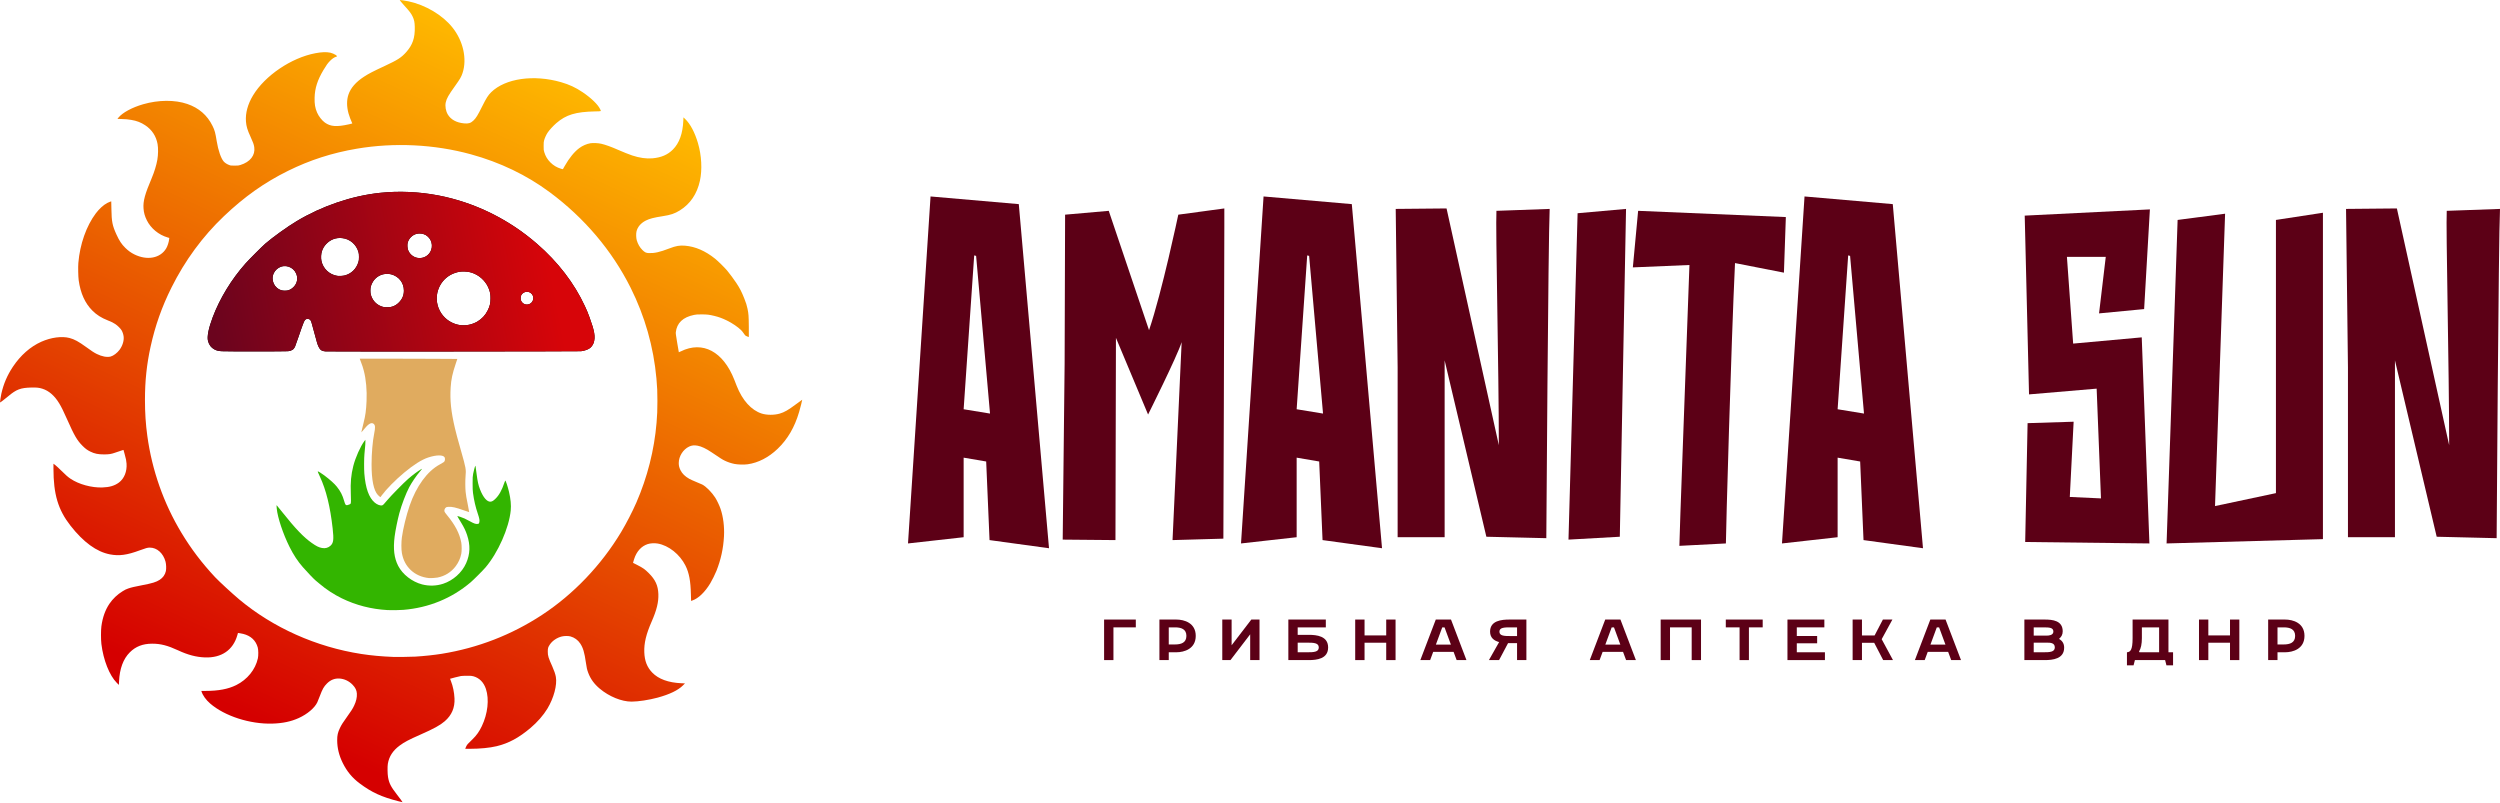 <?xml version="1.0" encoding="UTF-8"?> <svg xmlns="http://www.w3.org/2000/svg" width="1099" height="353" viewBox="0 0 1099 353" fill="none"><path fill-rule="evenodd" clip-rule="evenodd" d="M175.754 0.009C175.826 -0.063 178.369 0.32 179.618 0.59C187.109 2.213 194.469 6.588 198.848 12.021C203.626 17.951 205.403 25.927 203.327 32.132C202.758 33.833 202.253 34.701 200.03 37.807C197.166 41.808 196.357 43.234 195.96 44.981C195.58 46.65 195.947 48.81 196.871 50.35C198.209 52.578 200.657 53.914 203.995 54.238C205.937 54.426 206.909 54.135 208.107 53.005C209.262 51.916 209.982 50.752 211.956 46.786C213.786 43.109 214.589 41.845 215.936 40.528C222.143 34.455 234.675 32.661 246.658 36.13C250.272 37.175 253.058 38.471 256.086 40.512C259.909 43.089 262.872 45.958 263.832 48.012C264.302 49.019 264.564 48.909 261.523 48.976C253.042 49.163 248.833 50.439 244.587 54.109C243.204 55.303 241.476 57.186 240.75 58.287C240.109 59.259 239.495 60.601 239.194 61.687C239.014 62.334 238.985 62.688 238.984 64.216C238.983 65.881 239 66.048 239.247 66.857C239.803 68.683 240.631 70.073 241.94 71.383C243.285 72.728 244.723 73.591 246.586 74.172C247.283 74.389 247.427 74.408 247.494 74.293C247.539 74.217 247.881 73.616 248.256 72.956C250.238 69.463 252.472 66.721 254.657 65.101C256.111 64.024 257.948 63.229 259.598 62.965C260.749 62.78 263.022 62.894 264.33 63.201C266.23 63.646 268.64 64.517 271.725 65.873C273.96 66.855 276.483 67.862 277.908 68.34C281.053 69.397 284.165 69.838 286.804 69.6C290.697 69.251 293.469 68.064 295.79 65.754C298.61 62.947 300.144 58.698 300.382 53.031L300.442 51.593L301.153 52.263C303.421 54.399 305.449 58.213 306.832 62.941C308.42 68.372 308.743 74.575 307.69 79.433C306.434 85.227 303.437 89.66 298.866 92.488C296.539 93.927 294.869 94.489 291.268 95.044C287.449 95.632 285.498 96.141 283.875 96.972C281.667 98.102 280.239 99.797 279.788 101.822C279.575 102.781 279.639 104.686 279.915 105.608C280.436 107.348 281.247 108.752 282.382 109.881C283.444 110.938 284.011 111.214 285.212 111.259C287.738 111.354 290.033 110.833 294.247 109.209C297.164 108.085 298.756 107.806 301.128 108.002C305.663 108.377 310.043 110.273 314.369 113.735C315.586 114.709 318.55 117.631 319.639 118.93C320.743 120.248 322.678 122.858 323.682 124.382C325.256 126.773 325.969 128.16 327.187 131.206C327.963 133.146 328.328 134.308 328.619 135.762C329.082 138.083 329.132 138.772 329.18 143.565C329.206 146.087 329.208 148.151 329.184 148.151C329.007 148.151 327.99 147.734 327.751 147.564C327.588 147.448 327.221 146.991 326.936 146.548C326.65 146.106 326.148 145.479 325.819 145.155C324.37 143.728 321.911 142.058 319.555 140.9C317.611 139.945 316.02 139.358 314.128 138.897C311.733 138.315 310.88 138.212 308.414 138.212C306.497 138.213 306.062 138.241 305.124 138.431C300.218 139.422 297.525 141.987 297.083 146.086C297.033 146.553 297.15 147.435 297.703 150.74C298.078 152.981 298.398 154.828 298.415 154.847C298.431 154.863 298.829 154.687 299.299 154.456C308.916 149.712 317.932 154.512 322.814 166.974C323.114 167.74 323.58 168.928 323.849 169.615C326.344 175.984 330.298 180.36 334.858 181.8C337.126 182.516 340.338 182.522 342.779 181.813C344.842 181.214 346.458 180.281 350.001 177.645C351.427 176.583 352.622 175.714 352.657 175.714C352.734 175.713 351.85 179.205 351.296 181.09C349.314 187.828 346.275 193.047 341.863 197.284C337.915 201.076 333.325 203.445 328.661 204.097C327.101 204.315 324.403 204.246 322.916 203.95C321.404 203.649 319.922 203.152 318.584 202.5C317.488 201.965 316.833 201.549 312.826 198.842C310.4 197.204 308.328 196.226 306.637 195.92C305.172 195.656 304.08 195.772 302.939 196.313C300.275 197.578 298.381 200.591 298.38 203.562C298.38 204.72 298.588 205.576 299.136 206.684C299.892 208.212 301.111 209.407 303.035 210.508C303.458 210.75 304.816 211.364 306.054 211.872C307.292 212.38 308.48 212.885 308.695 212.994C310.357 213.839 312.875 216.373 314.402 218.736C315.154 219.9 316.258 222.223 316.756 223.689C317.947 227.198 318.494 231.593 318.264 235.804C317.973 241.125 316.903 246.01 314.946 250.956C314.381 252.383 313.064 255.038 312.251 256.389C309.888 260.312 307.037 263.054 304.365 263.973C304.067 264.076 303.815 264.16 303.803 264.16C303.793 264.16 303.758 262.897 303.725 261.352C303.598 255.419 302.921 251.818 301.342 248.657C298.855 243.682 293.954 239.781 289.13 238.94C287.734 238.696 285.918 238.795 284.739 239.178C281.931 240.091 279.837 242.405 278.751 245.794C278.569 246.362 278.391 246.963 278.356 247.13L278.292 247.434L280.291 248.451C282.632 249.641 283.492 250.251 285.161 251.905C288.095 254.811 289.284 257.39 289.416 261.141C289.542 264.686 288.699 268.145 286.469 273.234C284.04 278.779 283.095 282.704 283.232 286.681C283.365 290.53 284.442 293.299 286.728 295.67C289.466 298.51 293.835 300.107 299.53 300.349L301.114 300.416L300.25 301.283C298.09 303.45 294.366 305.248 289.047 306.692C285.323 307.703 280.532 308.433 277.617 308.433C273.252 308.433 267.782 306.202 263.657 302.741C261.192 300.672 259.579 298.445 258.567 295.712C258.054 294.327 257.893 293.616 257.561 291.273C256.931 286.827 256.327 284.784 255.082 282.902C254.052 281.344 252.531 280.244 250.734 279.757C249.805 279.506 248.052 279.524 246.957 279.796C244.822 280.328 242.824 281.675 241.719 283.327C240.929 284.508 240.805 284.93 240.805 286.441C240.805 288.298 241.049 289.095 242.812 293.011C243.608 294.776 244.151 296.382 244.359 297.581C244.977 301.132 243.446 306.86 240.636 311.514C238.879 314.425 236.223 317.461 233.195 320.02C228.079 324.345 223.563 326.776 218.314 328.03C215.247 328.763 211.055 329.172 206.577 329.175L204.529 329.176L204.59 328.96C204.624 328.842 204.803 328.428 204.989 328.041C205.343 327.307 205.534 327.094 207.783 324.922C209.455 323.309 210.685 321.569 211.801 319.237C214.429 313.747 215.126 307.427 213.608 302.857C212.633 299.922 210.72 298.002 208.048 297.276C207.375 297.093 207.034 297.067 205.311 297.068C204.228 297.068 203.018 297.121 202.622 297.184C202.064 297.273 197.934 298.313 197.849 298.386C197.839 298.395 198.021 298.876 198.253 299.456C199.101 301.581 199.678 304.39 199.799 306.992C199.991 311.109 198.599 314.376 195.509 317.06C193.488 318.817 190.77 320.31 184.805 322.94C179.673 325.204 177.748 326.219 175.685 327.751C172.692 329.973 171.023 332.555 170.491 335.786C170.29 337.001 170.339 340.239 170.578 341.616C171.05 344.328 171.809 345.823 174.43 349.193C175.818 350.979 177.012 352.61 176.961 352.652C176.942 352.666 176.13 352.474 175.153 352.224C167.694 350.314 163.391 348.334 158.106 344.38C154.838 341.935 152.501 339.108 150.655 335.371C149.051 332.121 148.244 328.831 148.229 325.479C148.218 323.229 148.49 322.019 149.456 319.996C150.108 318.628 150.788 317.554 152.458 315.244C154.317 312.674 154.987 311.625 155.653 310.244C156.578 308.321 156.983 306.55 156.878 304.881C156.788 303.459 156.241 302.321 155.038 301.055C153.473 299.408 151.395 298.418 149.22 298.283C147.136 298.155 145.317 298.875 143.739 300.454C142.347 301.847 141.772 302.859 140.586 306.009C140.173 307.105 139.677 308.336 139.482 308.745C138.305 311.221 135.136 313.908 131.348 315.64C127.963 317.188 124.235 317.974 119.688 318.099C109.862 318.37 98.781 314.787 92.397 309.276C90.528 307.662 89.106 305.678 88.575 303.943L88.509 303.727L90.316 303.726C96.079 303.72 100.289 302.926 103.823 301.175C108.713 298.753 112.286 294.342 113.365 289.396C113.626 288.2 113.6 285.707 113.316 284.664C112.469 281.559 110.283 279.507 106.921 278.661C106.336 278.513 105.576 278.363 105.231 278.327L104.605 278.26L104.342 279.195C102.496 285.763 97.365 289.286 90.059 289.001C86.234 288.852 82.609 287.897 78.341 285.912C73.707 283.757 70.575 282.952 66.864 282.963C62.766 282.976 59.647 284.188 57.062 286.772C54.172 289.662 52.58 293.971 52.328 299.585L52.261 301.086L51.346 300.174C48.126 296.963 45.425 290.148 44.569 283.08C44.338 281.164 44.336 277.093 44.566 275.365C45.09 271.429 46.258 268.146 48.108 265.41C49.573 263.244 51.629 261.293 53.908 259.906C55.052 259.21 55.381 259.05 56.384 258.696C57.66 258.246 59.143 257.897 62.494 257.255C67.017 256.389 68.653 255.886 70.204 254.883C71.637 253.956 72.563 252.646 72.92 251.041C73.142 250.044 73.069 248.027 72.772 246.923C71.763 243.18 69.026 240.728 65.856 240.728C64.879 240.728 64.129 240.932 61.469 241.917C55.798 244.019 52.377 244.482 48.323 243.7C42.462 242.569 36.685 238.363 30.984 231.077C25.533 224.11 23.502 217.297 23.5 205.983V203.842L24.293 204.444C24.728 204.775 25.949 205.906 27.006 206.957C28.974 208.914 29.83 209.662 31.029 210.469C34.646 212.903 40.237 214.436 44.966 214.291C48.168 214.192 50.431 213.516 52.318 212.095C54.625 210.356 55.868 207.248 55.633 203.804C55.546 202.539 55.392 201.771 54.791 199.602L54.291 197.794L53.998 197.856C53.724 197.913 53.086 198.128 50.465 199.042C48.839 199.61 47.877 199.755 45.734 199.759C43.147 199.762 41.569 199.438 39.71 198.519C38.347 197.845 37.546 197.253 36.271 195.979C33.917 193.625 32.637 191.431 29.549 184.452C27.959 180.86 27.015 178.945 26.044 177.343C23.988 173.947 21.501 171.783 18.612 170.872C17.166 170.416 16.117 170.305 13.755 170.36C9.054 170.47 7.202 171.17 3.619 174.187C2.09 175.474 0.079 177.007 0.009 176.937C-0.065 176.862 0.332 174.247 0.6 173.05C1.563 168.751 3.183 164.969 5.65 161.26C9.015 156.203 13.328 152.398 18.149 150.236C22.42 148.322 27.186 147.689 30.585 148.585C32.696 149.141 34.562 150.157 37.811 152.517C40.362 154.371 41.285 154.974 42.517 155.591C44.77 156.721 47.044 157.15 48.62 156.742C49.876 156.417 51.539 155.157 52.585 153.74C53.903 151.953 54.585 149.668 54.341 147.855C54.215 146.925 53.881 145.926 53.449 145.193C52.991 144.415 51.636 143.077 50.681 142.46C49.612 141.769 49.159 141.547 47.398 140.849C44.524 139.71 42.457 138.397 40.599 136.529C37.345 133.26 35.392 128.923 34.59 123.182C34.379 121.669 34.294 117.339 34.442 115.571C35.127 107.374 37.96 99.331 42.108 93.81C43.602 91.82 45.486 90.101 47.103 89.252C47.639 88.971 48.756 88.513 48.907 88.513C48.918 88.529 48.95 90.068 48.977 91.947C49.058 97.442 49.403 99.175 51.203 103.11C52.457 105.856 53.452 107.355 55.089 108.968C56.359 110.221 57.59 111.107 59.084 111.843C64.699 114.609 70.457 113.528 73.045 109.222C73.649 108.217 74.21 106.485 74.359 105.161L74.423 104.595L73.669 104.375C69.755 103.232 66.345 100.421 64.561 96.868C63.655 95.064 63.208 93.454 63.086 91.553C62.88 88.358 63.693 85.375 66.709 78.265C67.825 75.635 68.778 72.522 69.167 70.238C69.555 67.952 69.596 65.118 69.265 63.308C68.626 59.814 66.795 57.034 63.836 55.068C61.945 53.811 60.088 53.098 57.692 52.707C56.024 52.435 55.501 52.388 53.429 52.319L51.615 52.26L52.065 51.709C53.853 49.515 58.056 47.237 62.904 45.834C69.656 43.879 76.851 43.828 82.327 45.698C87.421 47.438 91.121 50.649 93.419 55.327C94.399 57.322 94.667 58.301 95.287 62.163C95.911 66.047 97.153 69.641 98.335 70.984C98.87 71.591 99.721 72.149 100.657 72.507C101.426 72.801 101.468 72.806 103.121 72.804C104.681 72.802 104.863 72.783 105.665 72.536C109.987 71.207 112.284 68.254 111.77 64.686C111.606 63.541 111.217 62.451 110.167 60.19C108.76 57.163 108.287 55.586 108.12 53.377C107.844 49.72 108.922 45.763 111.242 41.922C116.497 33.224 128.048 25.406 138.608 23.402C141.427 22.867 143.39 22.796 145.226 23.161C145.89 23.293 147.06 23.804 147.589 24.157C148.118 24.509 148.165 24.797 148.165 24.797L147.681 24.969C146.796 25.283 146.021 25.818 145.092 26.755C144.107 27.748 143.457 28.648 142.209 30.748C139.526 35.263 138.407 38.764 138.298 42.992C138.228 45.689 138.528 47.492 139.373 49.455C140.096 51.133 141.519 52.958 142.844 53.903C145.302 55.657 148.024 55.852 153.343 54.658C154.157 54.475 154.841 54.308 154.862 54.286C154.884 54.264 154.811 54.069 154.7 53.853C154.278 53.024 153.521 50.996 153.206 49.847C152.383 46.843 152.37 43.989 153.169 41.602C154.15 38.675 156.444 36.036 160.027 33.713C162.182 32.316 163.922 31.416 169.343 28.895C174.732 26.389 176.399 25.317 178.448 23.044C181.398 19.771 182.466 16.666 182.332 11.755C182.277 9.732 182.067 8.725 181.411 7.324C180.741 5.894 180.045 4.98 177.531 2.229C176.51 1.112 175.683 0.079 175.754 0.009ZM206.992 67.83C191.021 63.443 173.351 62.573 156.878 65.363C146.014 67.203 136.234 70.353 126.603 75.114C116.263 80.225 107.479 86.44 98.414 95.059C89.08 103.935 81.338 114.471 75.388 126.394C71.153 134.88 68.238 143.126 66.203 152.376C64.495 160.141 63.723 167.442 63.725 175.809C63.726 181.485 64.048 186.406 64.759 191.607C66.827 206.744 71.928 221.23 79.774 234.241C84.022 241.287 88.72 247.48 94.558 253.731C96.252 255.544 102.239 261.061 105.151 263.493C120.081 275.958 139.009 284.418 158.826 287.484C163.19 288.16 167.702 288.576 172.944 288.785C174.397 288.843 180.917 288.751 182.597 288.649C186.531 288.409 190.914 287.939 194.24 287.4C210.067 284.834 224.863 279.1 238.204 270.36C252.061 261.283 264.29 248.489 273.048 233.903C275.327 230.107 277.999 224.93 279.736 220.945C284.588 209.811 287.613 197.863 288.624 185.844C288.915 182.379 288.997 180.29 288.997 176.337C288.997 172.215 288.911 170.174 288.575 166.445C287.313 152.456 283.49 139.008 277.21 126.467C269.019 110.109 256.878 95.783 241.616 84.465C231.493 76.959 219.84 71.36 206.992 67.83Z" fill="url(#paint0_linear_2245_631)"></path><path fill-rule="evenodd" clip-rule="evenodd" d="M167.037 84.775C175.399 83.885 184.335 84.287 192.825 85.934C208.641 89.002 223.585 96.34 236.05 107.156C245.285 115.169 252.468 124.525 257.129 134.611C258.077 136.662 258.401 137.446 259.193 139.614C261.369 145.566 261.786 148.085 261.012 150.592C260.79 151.31 260.234 152.198 259.659 152.753C258.852 153.532 257.244 154.155 255.419 154.396C254.562 154.509 144.444 154.589 143.065 154.478C141.464 154.348 140.732 153.852 140.054 152.438C139.823 151.955 139.524 151.171 139.389 150.696C138.865 148.84 137.406 143.528 137.112 142.406C136.793 141.186 136.587 140.769 136.139 140.437C135.792 140.181 134.942 140.109 134.566 140.304C133.792 140.707 133.561 141.245 131.2 148.137C130.488 150.215 129.803 152.146 129.679 152.427C129.155 153.612 128.205 154.226 126.64 154.391C125.492 154.512 99.235 154.516 97.489 154.396C95.963 154.291 95.232 154.113 94.284 153.615C92.822 152.848 91.893 151.626 91.44 149.874C90.952 147.988 91.687 144.301 93.515 139.46C96.662 131.132 101.734 122.817 107.928 115.836C109.452 114.118 115.24 108.323 116.664 107.089C119.909 104.277 126.349 99.654 130.396 97.232C141.604 90.523 154.626 86.096 167.037 84.775ZM204.254 119.37C202.606 119.31 201.574 119.457 200.032 119.973C194.134 121.946 190.785 128.202 192.399 134.231C193.275 137.502 195.54 140.268 198.567 141.762C201.025 142.975 203.497 143.297 206.223 142.759C207.328 142.541 208.805 141.98 209.776 141.408C211.813 140.21 213.355 138.562 214.384 136.483C215.363 134.504 215.639 133.309 215.626 131.105C215.615 129.474 215.506 128.766 215.052 127.391C214.03 124.301 211.536 121.608 208.471 120.287C207.091 119.692 205.884 119.43 204.254 119.37ZM171.891 120.578C170.736 120.286 169.01 120.35 167.901 120.726C165.958 121.384 164.469 122.679 163.586 124.479C163.011 125.653 162.826 126.445 162.826 127.744C162.826 129.033 163.009 129.821 163.581 131.009C164.507 132.929 166.216 134.327 168.334 134.897C168.937 135.06 169.272 135.086 170.399 135.055C171.539 135.023 171.86 134.979 172.511 134.761C173.637 134.384 174.514 133.829 175.393 132.935C176.86 131.444 177.551 129.782 177.551 127.743C177.551 124.293 175.295 121.438 171.891 120.578ZM234.18 129.866C233.48 128.435 231.808 127.86 230.397 128.565C229.774 128.877 229.444 129.203 229.102 129.845C228.933 130.163 228.892 130.401 228.892 131.057C228.892 131.755 228.929 131.944 229.149 132.362C229.856 133.709 231.372 134.24 232.779 133.634C234.196 133.025 234.857 131.248 234.18 129.866ZM130.55 121.456C129.964 118.174 126.599 116.182 123.471 117.267C122.17 117.718 120.962 118.798 120.369 120.04C118.9 123.118 120.583 126.776 123.865 127.64C124.574 127.827 125.864 127.827 126.589 127.639C127.494 127.406 128.263 126.953 129.014 126.21C130.325 124.914 130.867 123.236 130.55 121.456ZM150.373 104.662C147.673 104.388 145.281 105.282 143.391 107.271C142.536 108.171 141.912 109.22 141.522 110.409C141.133 111.601 141.037 113.375 141.293 114.643C141.984 118.058 144.767 120.711 148.233 121.259C149.067 121.391 150.695 121.3 151.574 121.073C154.454 120.328 156.649 118.182 157.544 115.239C157.771 114.492 157.801 114.234 157.802 113.002C157.803 111.862 157.765 111.471 157.593 110.842C156.661 107.449 153.814 105.012 150.373 104.662ZM187.144 103.318C186.039 102.693 184.492 102.481 183.226 102.779C181.232 103.249 179.614 104.887 179.182 106.871C178.998 107.716 179.107 109.161 179.415 109.965C180.066 111.667 181.558 112.95 183.337 113.336C184.135 113.509 184.756 113.51 185.573 113.337C187.451 112.941 188.936 111.628 189.571 109.802C190.049 108.431 189.938 106.899 189.262 105.526C188.893 104.776 187.91 103.752 187.144 103.318Z" fill="black"></path><path fill-rule="evenodd" clip-rule="evenodd" d="M167.037 84.775C175.399 83.885 184.335 84.287 192.825 85.934C208.641 89.002 223.585 96.34 236.05 107.156C245.285 115.169 252.468 124.525 257.129 134.611C258.077 136.662 258.401 137.446 259.193 139.614C261.369 145.566 261.786 148.085 261.012 150.592C260.79 151.31 260.234 152.198 259.659 152.753C258.852 153.532 257.244 154.155 255.419 154.396C254.562 154.509 144.444 154.589 143.065 154.478C141.464 154.348 140.732 153.852 140.054 152.438C139.823 151.955 139.524 151.171 139.389 150.696C138.865 148.84 137.406 143.528 137.112 142.406C136.793 141.186 136.587 140.769 136.139 140.437C135.792 140.181 134.942 140.109 134.566 140.304C133.792 140.707 133.561 141.245 131.2 148.137C130.488 150.215 129.803 152.146 129.679 152.427C129.155 153.612 128.205 154.226 126.64 154.391C125.492 154.512 99.235 154.516 97.489 154.396C95.963 154.291 95.232 154.113 94.284 153.615C92.822 152.848 91.893 151.626 91.44 149.874C90.952 147.988 91.687 144.301 93.515 139.46C96.662 131.132 101.734 122.817 107.928 115.836C109.452 114.118 115.24 108.323 116.664 107.089C119.909 104.277 126.349 99.654 130.396 97.232C141.604 90.523 154.626 86.096 167.037 84.775ZM204.254 119.37C202.606 119.31 201.574 119.457 200.032 119.973C194.134 121.946 190.785 128.202 192.399 134.231C193.275 137.502 195.54 140.268 198.567 141.762C201.025 142.975 203.497 143.297 206.223 142.759C207.328 142.541 208.805 141.98 209.776 141.408C211.813 140.21 213.355 138.562 214.384 136.483C215.363 134.504 215.639 133.309 215.626 131.105C215.615 129.474 215.506 128.766 215.052 127.391C214.03 124.301 211.536 121.608 208.471 120.287C207.091 119.692 205.884 119.43 204.254 119.37ZM171.891 120.578C170.736 120.286 169.01 120.35 167.901 120.726C165.958 121.384 164.469 122.679 163.586 124.479C163.011 125.653 162.826 126.445 162.826 127.744C162.826 129.033 163.009 129.821 163.581 131.009C164.507 132.929 166.216 134.327 168.334 134.897C168.937 135.06 169.272 135.086 170.399 135.055C171.539 135.023 171.86 134.979 172.511 134.761C173.637 134.384 174.514 133.829 175.393 132.935C176.86 131.444 177.551 129.782 177.551 127.743C177.551 124.293 175.295 121.438 171.891 120.578ZM234.18 129.866C233.48 128.435 231.808 127.86 230.397 128.565C229.774 128.877 229.444 129.203 229.102 129.845C228.933 130.163 228.892 130.401 228.892 131.057C228.892 131.755 228.929 131.944 229.149 132.362C229.856 133.709 231.372 134.24 232.779 133.634C234.196 133.025 234.857 131.248 234.18 129.866ZM130.55 121.456C129.964 118.174 126.599 116.182 123.471 117.267C122.17 117.718 120.962 118.798 120.369 120.04C118.9 123.118 120.583 126.776 123.865 127.64C124.574 127.827 125.864 127.827 126.589 127.639C127.494 127.406 128.263 126.953 129.014 126.21C130.325 124.914 130.867 123.236 130.55 121.456ZM150.373 104.662C147.673 104.388 145.281 105.282 143.391 107.271C142.536 108.171 141.912 109.22 141.522 110.409C141.133 111.601 141.037 113.375 141.293 114.643C141.984 118.058 144.767 120.711 148.233 121.259C149.067 121.391 150.695 121.3 151.574 121.073C154.454 120.328 156.649 118.182 157.544 115.239C157.771 114.492 157.801 114.234 157.802 113.002C157.803 111.862 157.765 111.471 157.593 110.842C156.661 107.449 153.814 105.012 150.373 104.662ZM187.144 103.318C186.039 102.693 184.492 102.481 183.226 102.779C181.232 103.249 179.614 104.887 179.182 106.871C178.998 107.716 179.107 109.161 179.415 109.965C180.066 111.667 181.558 112.95 183.337 113.336C184.135 113.509 184.756 113.51 185.573 113.337C187.451 112.941 188.936 111.628 189.571 109.802C190.049 108.431 189.938 106.899 189.262 105.526C188.893 104.776 187.91 103.752 187.144 103.318Z" fill="url(#paint1_linear_2245_631)"></path><path d="M160.63 194.103C160.656 194.821 160.603 195.52 160.212 199.53C160.029 201.405 160.001 206.194 160.162 208.173C160.686 214.622 162.163 218.766 164.707 220.927C165.794 221.85 167.163 222.364 167.985 222.158C168.373 222.06 168.755 221.676 170.228 219.899C171.813 217.987 177.396 212.297 179.397 210.556C181.404 208.809 183.643 207.132 185.081 206.299C185.515 206.048 185.541 206.043 185.438 206.234C185.377 206.348 184.979 206.842 184.554 207.331C183.103 208.998 180.993 212.097 179.912 214.147C178.42 216.974 176.561 221.857 175.55 225.603C174.77 228.492 173.796 233.302 173.48 235.831C172.788 241.356 173.259 245.267 175.036 248.745C176.955 252.502 181.156 255.763 185.543 256.901C188.601 257.694 191.822 257.598 194.797 256.623C199.201 255.181 203.107 251.685 204.917 247.566C206.7 243.508 206.82 239.679 205.308 235.132C204.717 233.357 203.971 231.801 202.763 229.829C201.539 227.83 200.985 226.874 201.026 226.829C201.094 226.762 203.262 227.508 204.157 227.906C204.659 228.13 205.739 228.688 206.558 229.146C208.316 230.131 209.114 230.41 209.901 230.318C210.49 230.249 210.541 230.205 210.699 229.637C210.921 228.837 210.768 227.955 210.034 225.796C209.047 222.89 208.376 219.989 207.934 216.72C207.796 215.701 207.759 214.798 207.76 212.495C207.762 209.853 207.784 209.443 207.986 208.317C208.201 207.118 208.795 204.945 208.952 204.782C209.036 204.696 209.027 204.64 209.487 208.173C209.962 211.825 210.272 213.216 211.071 215.266C212.413 218.707 214.169 220.711 215.687 220.531C216.365 220.451 216.854 220.16 217.737 219.312C219.396 217.719 220.629 215.499 221.775 212.039C221.919 211.603 222.073 211.247 222.118 211.246C222.327 211.247 223.229 213.968 223.741 216.144C224.495 219.343 224.749 222.058 224.516 224.417C223.757 232.099 218.934 242.982 213.414 249.468C212.352 250.716 208.184 254.887 206.942 255.946C198.649 263.012 188.485 267.179 177.313 268.093C175.565 268.236 172.019 268.286 170.351 268.192C163.183 267.787 156.456 266.054 150.229 263.009C146.779 261.322 143.355 259.088 140.57 256.705C140.019 256.233 139.206 255.557 138.764 255.201C137.995 254.583 135.102 251.558 133.143 249.324C130.901 246.768 129.039 243.941 127.29 240.441C124.453 234.764 122.027 227.502 121.659 223.587C121.523 222.136 121.525 222.046 121.701 222.192C121.779 222.257 122.826 223.548 124.028 225.061C129.812 232.339 133.457 236.154 137.023 238.659C139.084 240.107 140.107 240.615 141.52 240.893C142.987 241.181 144.31 240.821 145.33 239.857C146.607 238.649 146.782 237.211 146.242 232.362C145.167 222.715 143.38 215.429 140.651 209.572C139.746 207.629 139.586 207.213 139.744 207.213C139.963 207.213 141.466 208.159 142.6 209.011C145.086 210.879 147.014 212.617 148.065 213.935C149.685 215.967 150.547 217.64 151.271 220.156C151.779 221.921 151.969 222.175 152.69 222.059C153.225 221.974 154.077 221.575 154.155 221.374C154.315 220.956 154.331 219.868 154.218 216.98C154.025 212.047 154.323 208.737 155.31 204.846C156.242 201.172 158.444 196.232 160.202 193.872L160.601 193.336L160.63 194.103Z" fill="#33B500"></path><path d="M168.304 157.659C173.893 157.659 183.546 157.687 189.754 157.722L201.042 157.786L200.362 159.812C198.87 164.256 198.334 166.76 198.112 170.335C197.758 176.009 198.268 180.883 199.988 188.246C200.497 190.423 201.084 192.6 202.671 198.186C204.854 205.868 204.932 206.315 204.653 209.46C204.501 211.175 204.517 214.584 204.685 216.169C204.866 217.871 204.998 218.646 205.711 222.173C206.033 223.771 206.276 225.1 206.25 225.129C206.221 225.154 205.168 224.803 203.908 224.348C200.429 223.092 198.644 222.686 197.119 222.804C196.696 222.836 196.253 222.927 196.132 223.007C195.48 223.434 195.168 224.328 195.442 224.984C195.52 225.169 195.991 225.816 196.491 226.422C200.113 230.818 202.04 234.532 202.779 238.538C203.008 239.784 203.011 242.305 202.782 243.444C202.378 245.468 201.587 247.218 200.304 248.927C198.345 251.535 195.564 253.267 192.322 253.895C191.406 254.073 189.326 254.195 188.552 254.116C185.401 253.798 182.596 252.548 180.497 250.528C178.467 248.574 177.223 246.169 176.67 243.132C176.376 241.517 176.38 238.31 176.677 236.167C177.226 232.225 178.606 226.58 180.064 222.317C182.987 213.772 187.839 207.128 193.306 204.187C194.859 203.352 195.254 203.077 195.442 202.699C195.648 202.289 195.662 201.446 195.471 201.076C194.862 199.899 191.843 199.918 188.214 201.123C185.379 202.065 181.846 204.296 177.65 207.794C173.83 210.978 169.872 214.989 167.871 217.703L167.253 218.541L166.966 218.375C166.808 218.284 166.427 217.934 166.118 217.599C164.273 215.595 163.34 211.075 163.34 204.156C163.34 199.39 163.802 193.959 164.499 190.52C165.009 188.001 164.977 187.03 164.364 186.418C163.497 185.553 162.219 186.097 160.621 188.013C160.205 188.511 159.635 189.178 159.354 189.495L158.843 190.071L159.071 189.014C159.196 188.433 159.535 187.029 159.823 185.893C160.655 182.617 160.945 180.503 161.137 176.329C161.355 171.591 160.915 166.724 159.932 162.988C159.537 161.488 159.335 160.866 158.732 159.291C158.479 158.631 158.243 157.993 158.206 157.875L158.141 157.659H168.304Z" fill="#E0AB5F"></path><path d="M447.863 89.733L461.146 241.006L435.002 237.425L433.527 202.872L423.617 201.186V236.16L399.16 238.899L409.069 86.362L447.863 89.733ZM423.617 179.907L435.213 181.803L429.099 112.487L428.256 112.276L423.617 179.907Z" fill="#5C0016"></path><path d="M538.217 91.629V100.056C538.217 125.339 537.795 235.739 537.795 236.793L515.446 237.425C515.446 236.792 517.766 188.334 519.452 150.411C517.344 156.942 504.694 182.224 504.694 182.224L490.568 148.514L490.357 237.425L467.165 237.214L468.008 159.892L468.219 94.368L487.405 92.682L505.115 145.143C510.808 128.499 517.977 94.368 517.977 94.368L538.217 91.629Z" fill="#5C0016"></path><path d="M594.255 89.733L607.538 241.006L581.394 237.425L579.918 202.872L570.009 201.186V236.16L545.552 238.899L555.461 86.362L594.255 89.733ZM570.009 179.907L581.605 181.803L575.49 112.487L574.647 112.276L570.009 179.907Z" fill="#5C0016"></path><path d="M657.832 92.682L681.235 91.84C680.602 104.902 679.759 236.582 679.759 236.582L653.405 235.95L635.062 158.417V236.16H614.4V161.577L613.556 91.84L635.905 91.629L658.886 195.708C658.886 162.42 657.41 100.267 657.832 92.682Z" fill="#5C0016"></path><path d="M693.513 93.736L714.807 91.84L712.067 235.95L689.507 237.214L693.513 93.736Z" fill="#5C0016"></path><path d="M720.121 92.682L785.059 95.421L784.215 119.861L762.71 115.647C761.023 151.043 758.704 234.054 758.704 238.899L738.253 239.953C738.253 235.95 740.994 163.895 742.681 116.49L717.802 117.543L720.121 92.682Z" fill="#5C0016"></path><path d="M832.064 89.733L845.347 241.006L819.203 237.425L817.727 202.872L807.818 201.186V236.16L783.361 238.899L793.27 86.362L832.064 89.733ZM807.818 179.907L819.414 181.803L813.299 112.487L812.456 112.276L807.818 179.907Z" fill="#5C0016"></path><path d="M911.358 151.043L941.508 148.304L944.881 238.899L890.275 238.267L891.329 186.017L911.569 185.385L909.882 218.463L923.587 219.095L921.689 170.847L891.961 173.376L890.064 94.789L945.092 92.05L942.562 135.873L922.743 137.769L925.695 112.908H908.617L911.358 151.043Z" fill="#5C0016"></path><path d="M1000.5 96.685L1021.16 93.525V237.003L952.43 238.899L957.28 96.685L978.152 93.946L973.725 222.466L1000.5 216.777V96.685Z" fill="#5C0016"></path><path d="M1075.59 92.682L1099 91.84C1098.36 104.902 1097.52 236.582 1097.52 236.582L1071.17 235.95L1052.82 158.417V236.16H1032.16V161.577L1031.32 91.84L1053.67 91.629L1076.65 195.708C1076.65 162.42 1075.17 100.267 1075.59 92.682Z" fill="#5C0016"></path><path d="M485.363 272.354H499.301V275.791H489.469V290.177H485.363V272.354Z" fill="#5C0016"></path><path d="M517.106 286.739H513.786V290.177H509.68V272.354H517.106C520.603 272.354 525.646 273.831 525.646 279.534C525.646 285.237 520.603 286.739 517.106 286.739ZM513.786 283.302H516.523C519.234 283.302 521.54 282.538 521.54 279.534C521.54 276.555 519.26 275.791 516.523 275.791H513.786V283.302Z" fill="#5C0016"></path><path d="M553.685 272.354V290.177H549.579V278.846L540.912 290.177H537.314V272.354H541.419V283.658L550.086 272.354H553.685Z" fill="#5C0016"></path><path d="M570.463 275.791V279.075H575.304C578.801 279.075 583.844 279.585 583.844 284.626C583.844 289.667 578.801 290.177 575.304 290.177H566.358V272.354H582.83V275.791H570.463ZM570.463 286.739H574.721C577.432 286.739 579.738 286.663 579.738 284.626C579.738 282.589 577.432 282.513 574.721 282.513H570.463V286.739Z" fill="#5C0016"></path><path d="M595.748 272.354H599.854V279.33H609.382V272.354H613.488V290.177H609.382V282.538H599.854V290.177H595.748V272.354Z" fill="#5C0016"></path><path d="M637.861 272.354L644.653 290.177H640.345L639.002 286.561H630.031L628.688 290.177H624.38L631.171 272.354H637.861ZM631.222 283.353H637.811L635.023 275.791H634.009L631.222 283.353Z" fill="#5C0016"></path><path d="M671.002 290.177H666.897V282.716H662.944L658.99 290.177H654.53L659.016 282.258C656.836 281.673 655.037 280.399 655.037 277.675C655.037 272.812 660.08 272.354 663.577 272.354H671.002V290.177ZM659.143 277.675C659.143 279.61 661.449 279.61 664.16 279.61H666.897V275.791H664.16C661.423 275.791 659.143 275.791 659.143 277.675Z" fill="#5C0016"></path><path d="M712.347 272.354L719.139 290.177H714.831L713.488 286.561H704.517L703.174 290.177H698.866L705.657 272.354H712.347ZM705.708 283.353H712.297L709.509 275.791H708.495L705.708 283.353Z" fill="#5C0016"></path><path d="M730.03 272.354H747.769V290.177H743.664V275.791H734.135V290.177H730.03V272.354Z" fill="#5C0016"></path><path d="M764.718 290.177V275.791H758.661V272.354H774.88V275.791H768.823V290.177H764.718Z" fill="#5C0016"></path><path d="M785.767 272.354H801.986V275.791H789.872V279.585H798.818V282.793H789.872V286.739H802.239V290.177H785.767V272.354Z" fill="#5C0016"></path><path d="M814.415 290.177V272.354H818.52V279.356H824.07L827.719 272.354H831.901L827.187 280.985L832.154 290.177H827.846L823.893 282.564H818.52V290.177H814.415Z" fill="#5C0016"></path><path d="M855.266 272.354L862.057 290.177H857.749L856.406 286.561H847.435L846.092 290.177H841.784L848.576 272.354H855.266ZM848.626 283.353H855.215L852.428 275.791H851.414L848.626 283.353Z" fill="#5C0016"></path><path d="M889.916 290.177V272.354H898.861C902.358 272.354 906.768 272.812 906.768 277.522C906.768 278.999 906.134 280.018 905.247 280.73V280.909C906.489 281.647 907.401 282.818 907.401 284.702C907.401 289.667 902.358 290.177 898.861 290.177H889.916ZM894.021 286.739H898.278C900.99 286.739 903.296 286.663 903.296 284.601C903.296 282.589 901.37 282.513 899.926 282.513H894.021V286.739ZM894.021 279.406H899.926C900.635 279.406 902.662 279.254 902.662 277.65C902.662 275.918 901.015 275.791 898.278 275.791H894.021V279.406Z" fill="#5C0016"></path><path d="M935.006 286.739C936.501 286.637 937.49 285.797 937.49 280.527V272.354H953.252V286.739H955.279V292.468H952.365L951.782 290.177H938.503L937.92 292.468H935.006V286.739ZM940.328 286.408L940.505 286.739H949.147V275.791H941.57V280.527C941.57 283.098 941.164 285.033 940.328 286.408Z" fill="#5C0016"></path><path d="M966.678 272.354H970.784V279.33H980.312V272.354H984.418V290.177H980.312V282.538H970.784V290.177H966.678V272.354Z" fill="#5C0016"></path><path d="M1004.51 286.739H1001.19V290.177H997.083V272.354H1004.51C1008.01 272.354 1013.05 273.831 1013.05 279.534C1013.05 285.237 1008.01 286.739 1004.51 286.739ZM1001.19 283.302H1003.93C1006.64 283.302 1008.94 282.538 1008.94 279.534C1008.94 276.555 1006.66 275.791 1003.93 275.791H1001.19V283.302Z" fill="#5C0016"></path><defs><linearGradient id="paint0_linear_2245_631" x1="112.008" y1="315.34" x2="245.956" y2="25.616" gradientUnits="userSpaceOnUse"><stop stop-color="#D50000"></stop><stop offset="1" stop-color="#FFBB00"></stop></linearGradient><linearGradient id="paint1_linear_2245_631" x1="93.605" y1="141.701" x2="241.214" y2="113.542" gradientUnits="userSpaceOnUse"><stop stop-color="#6B041E"></stop><stop offset="1" stop-color="#D70509"></stop></linearGradient></defs></svg> 